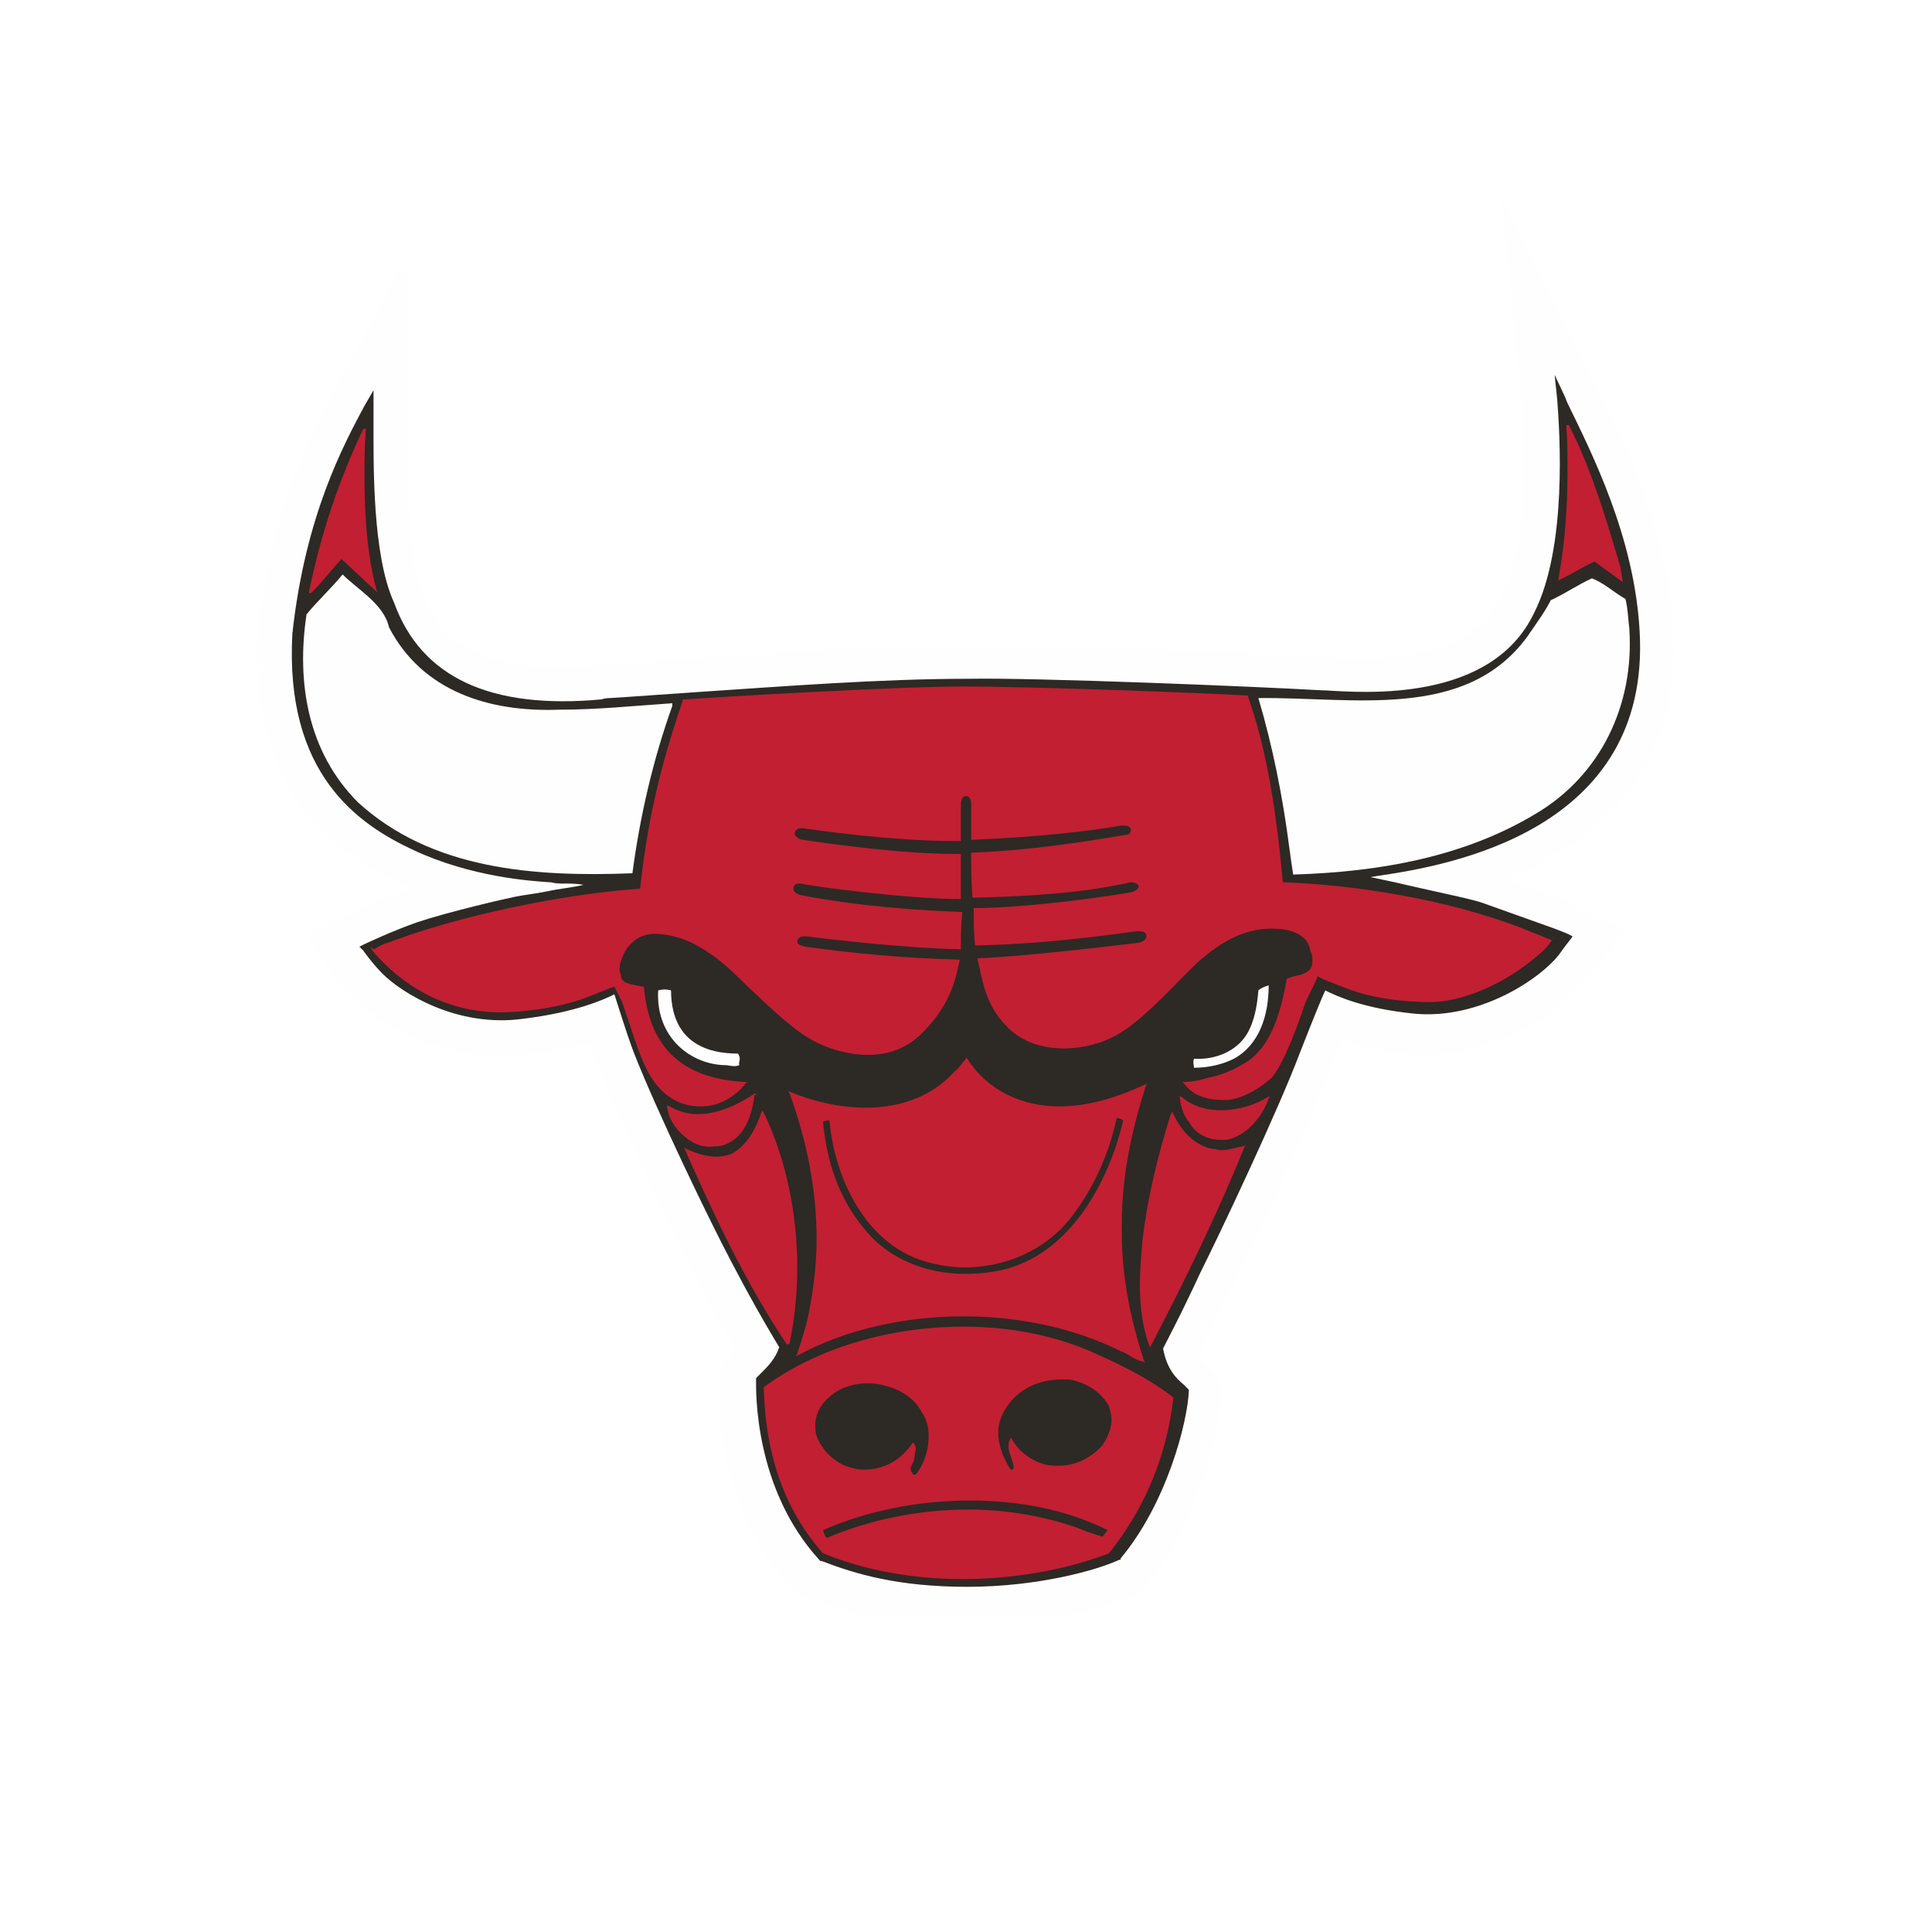<?xml version="1.0" encoding="utf-8"?>
<!-- Generator: Adobe Illustrator 19.2.1, SVG Export Plug-In . SVG Version: 6.00 Build 0)  -->
<svg version="1.1" id="Layer_1" xmlns="http://www.w3.org/2000/svg" xmlns:xlink="http://www.w3.org/1999/xlink" x="0px" y="0px"
	 viewBox="0 0 150 150" style="enable-background:new 0 0 150 150;" xml:space="preserve">
<style type="text/css">
	.st0{filter:url(#Adobe_OpacityMaskFilter);}
	.st1{fill:#FFFFFF;}
	.st2{mask:url(#mask-2);fill:#FEFEFE;}
	.st3{fill:#2D2925;}
	.st4{fill:#C21F32;}
	.st5{fill:#FEFEFE;}
	.st6{fill:none;}
</style>
<title>CHI</title>
<desc>Created with Sketch.</desc>
<g id="Page-1_1_">
	<g id="CHI">
		<g id="Page-1">
			<g id="Group-3" transform="translate(20, 15.164)">
				<g id="Clip-2">
				</g>
				<defs>
					<filter id="Adobe_OpacityMaskFilter" filterUnits="userSpaceOnUse" x="0" y="0.1" width="110" height="110.7">
						<feColorMatrix  type="matrix" values="1 0 0 0 0  0 1 0 0 0  0 0 1 0 0  0 0 0 1 0"/>
					</filter>
				</defs>
				<mask maskUnits="userSpaceOnUse" x="0" y="0.1" width="110" height="110.7" id="mask-2">
					<g class="st0">
						<polygon id="path-1" class="st1" points="110,0.1 0,0.1 0,110.7 110,110.7 						"/>
					</g>
				</mask>
				<path id="Fill-1" class="st2" d="M101.3,54.6l-4.4-1.5c6.7-2.7,13.7-8.1,13-19.4c-0.4-7.8-3.9-14.7-5.9-18.8L96.6,0.1l1.5,16
					c0.5,5,0.3,11.6-1.6,15.2c-2.5,5.2-10.9,4.7-13.9,4.5c-5.3-0.4-22.5-0.9-27.7-0.9c-7,0-14.6,0.6-20.8,1c-3,0.2-5.5,0.4-7.2,0.5
					c-0.2,0-0.4,0-0.8,0.1c-10.9,1-12.8-4.1-13.4-5.8c-1.1-3.1-1.1-10-1.1-13l0-13L6,15.1C4.3,18.2,1.1,24.1,0,34
					c-0.7,13.9,8,18,10.9,19.3c0.4,0.2,0.8,0.3,1.2,0.5c-0.2,0.1-0.5,0.1-0.7,0.2c-1.9,0.6-3.8,1.5-4.4,1.8l-3.3,1.6l2.1,3
					c0.3,0.4,1,1.3,1.8,2.1c2,1.9,7,5,13.1,4.3c2.1-0.3,3.8-0.6,5.1-1c0.2,0.7,0.5,1.4,0.7,2c1.9,4.6,6.1,13.5,7.7,16.6
					c1.1,2,2.1,3.9,2.9,5.3l-0.1,0.1c-0.2,0.2-0.3,0.3-0.5,0.5l-0.7,0.9l0,1c0,1-0.3,9.6,5.7,16l0.5,0.5l0.6,0.2
					c2.8,1.1,6.4,2.2,12.3,2.2c6,0,11-1.4,13-2.4l0.6-0.3l0.4-0.4c4-4.8,5.8-11.8,5.9-14.7l0.1-0.1l-0.1,0l-0.1-1.2l-1.1-1.1
					c-0.2-0.2-0.4-0.4-0.6-0.7c0.4-0.8,0.9-1.9,1.5-3.1l0.1-0.2c0.3-0.7,0.6-1.3,0.8-1.6c1.5-3,6.1-12.7,7.8-17.2
					c0.4-1,0.7-1.8,1-2.4c1.3,0.4,3,0.8,5.1,1c6.1,0.6,11.9-3.1,13.9-5.9c0.1-0.1,0.3-0.3,0.4-0.5l2.7-3.2l-3.7-1.7
					C102.4,55,102.1,54.9,101.3,54.6"/>
			</g>
			<path id="Fill-4" class="st3" d="M127.3,49c-0.4-7.3-3.7-13.8-5.6-17.7l-0.2-0.5l-0.8-1.7l0.2,1.9c0.2,2.6,0.8,11.5-1.8,16.6
				c-3.3,6.9-13,6.2-16.2,6l-0.2,0c-5.2-0.3-22.3-1-27.5-0.9c-6.9,0-14.5,0.6-20.6,1c-3,0.2-5.6,0.4-7.3,0.5c-0.1,0-0.3,0-0.6,0.1
				c-8.6,0.8-14-1.7-16.1-7.5C28.9,43.1,29,36.1,29,32.7l0-1l0-1.4l-0.7,1.2c-1.6,3-4.6,8.5-5.6,17.7C22.1,60.1,27.8,64,32.1,66
				c4.5,2.1,9.1,2.4,10.6,2.5l0.1,0l0,0c0.3,0.1,0.7,0.1,1,0.1c0.5,0,1,0,1.5,0.1c-0.8,0.2-1.9,0.3-2.8,0.5c-1,0.2-1.9,0.3-2.4,0.4
				c-1,0.2-5.3,1.2-7.7,2c-2,0.7-4.1,1.7-4.1,1.7l-0.4,0.2l0.3,0.3c0,0,0.7,1,1.5,1.8c1.5,1.5,5.8,4.2,10.9,3.5
				c4.1-0.5,6.3-1.5,7.1-1.9c0.3,0.9,0.9,2.9,1.5,4.5c1.8,4.6,6,13.3,7.6,16.3c1.3,2.5,2.5,4.6,3.4,6.1l0.3,0.5
				c-0.3,0.9-0.9,1.5-1.4,2c-0.1,0.1-0.2,0.2-0.3,0.3l-0.1,0.1l0,0.1c0,0.8-0.2,8.4,4.9,14l0.1,0.1l0.1,0c2.6,1,5.9,2,11.3,2
				c5.5,0,10.1-1.3,11.8-2.1l0.1,0l0-0.1c3.6-4.3,5.2-10.6,5.3-13v-0.1l-0.1-0.1c-0.1-0.1-0.2-0.2-0.3-0.3c-0.6-0.5-1.3-1.2-1.6-2.8
				c0.4-0.8,1.3-2.5,2-4c0.4-0.8,0.7-1.5,0.9-1.9c1.5-3,6-12.5,7.7-17c1.1-2.8,1.7-4.3,2-4.9c0.8,0.4,2.9,1.4,6.9,1.8
				c5.2,0.5,10.1-2.9,11.4-4.8c0.2-0.3,0.6-0.8,0.6-0.8l0.3-0.4l-0.4-0.2c0,0-0.2-0.1-1-0.4l-2.8-1l-2.8-1c-0.8-0.3-4.3-1-6.8-1.6
				l-1.9-0.4l0.6-0.1C112.5,67.2,128.2,64.5,127.3,49"/>
			<path id="Fill-6" class="st4" d="M24,45.9c0.9-4.4,2.3-8.6,4.2-12.6l0,0h0.1h0v0.1v-0.1h0.1l0,0.1c-0.1,1.2-0.1,2.4-0.1,3.7
				c0,2.9,0.2,5.9,0.9,8.6l0.1,0.3l-0.2-0.2c-0.9-0.8-1.7-1.6-2.6-2.4c-0.8,0.9-1.5,1.8-2.3,2.6L24,46.1L24,45.9z"/>
			<path id="Fill-8" class="st4" d="M125.8,44L125.8,44L125.8,44c-1.1-3.7-2.2-7.5-4-11l-0.2,0c0.1,1.2,0.1,2.4,0.1,3.5
				c0,2.9-0.2,5.7-0.7,8.4l0,0.2l0.1-0.1c0.9-0.4,1.8-1,2.7-1.4l2.2,1.6L125.8,44z"/>
			<path id="Fill-10" class="st4" d="M89.1,84.1l-0.2,0.1c-1.3,0.6-2.6,1.1-4,1.4c-0.9,0.2-1.8,0.3-2.7,0.3c-2.8,0-5.5-1.2-7.1-3.7
				l-0.1-0.1L75,82.2c-0.3,0.3-0.5,0.7-0.9,1c-1.8,2-4.3,2.8-6.9,2.8c-2,0-4.1-0.5-5.8-1.2l-0.2-0.1l0.1,0.2
				c1.3,3.5,2.1,7.4,2.1,11.3c0,1.8-0.2,3.5-0.5,5.2c-0.2,1.2-0.6,2.5-1,3.7l-0.1,0.2l0.2-0.1c3.7-2,8.3-3,12.8-3
				c4.3,0,8.6,0.9,12.2,2.7c0.6,0.2,1.1,0.7,1.7,0.8l0.2,0.1l-0.1-0.2c-1-3.1-1.7-6.4-1.7-9.8v-0.1c0-0.2,0-0.4,0-0.7
				c0-3.8,0.8-7.4,1.9-10.8L89.1,84.1z"/>
			<path id="Fill-12" class="st4" d="M52.6,87.7c-0.4-0.5-0.7-1-0.8-1.7l0-0.2l0.2,0.1c0.7,0.4,1.4,0.6,2.2,0.6
				c1.6,0,3.2-0.8,4.4-1.6l0.1,0l0,0.1l0,0L58.5,85l0.1-0.1l0,0l0,0c-0.2,1.6-0.7,3.4-2.4,4c-0.3,0.1-0.5,0.1-0.7,0.1
				C54.3,89.2,53.3,88.5,52.6,87.7"/>
			<path id="Fill-14" class="st4" d="M92.3,87.1c-0.4-0.5-0.6-1.1-0.7-1.8l0-0.2l0.2,0.1c0.8,0.7,1.9,1,3,1c1.3,0,2.6-0.4,3.6-1
				l0.2-0.1l-0.1,0.2c-0.5,1.4-1.7,2.9-3.3,3.2c-0.1,0-0.3,0-0.4,0C93.7,88.5,92.8,88,92.3,87.1"/>
			<path id="Fill-16" class="st4" d="M94.2,89.2c0.2,0,0.4,0.1,0.6,0.1c0.6,0,1.1-0.2,1.7-0.3l0.2-0.1l-0.1,0.2
				c-2.1,5.2-4.6,10.3-7.2,15.3l-0.1,0.2l-0.1-0.2c-0.5-1.4-0.7-3-0.7-4.6c0-1.2,0.1-2.3,0.2-3.5c0.4-3.4,1.2-6.6,2.2-9.8l0.1-0.2
				l0.1,0.2C91.7,87.8,92.8,89,94.2,89.2"/>
			<path id="Fill-18" class="st4" d="M61.1,104.4c-3.2-4.8-5.6-9.9-7.9-15.1l-0.1-0.2l0.2,0.1c0.6,0.3,1.5,0.6,2.3,0.6
				c0.5,0,1.1-0.1,1.5-0.4c1-0.7,1.6-1.8,2-3l0.1-0.2l0.1,0.2c1.7,3.5,2.6,7.8,2.6,12c0,2-0.2,4-0.6,5.9l0,0l0,0L61.1,104.4
				L61.1,104.4z"/>
			<path id="Fill-20" class="st4" d="M63.9,120.6L63.9,120.6L63.9,120.6c-3.2-3.6-4.5-8.1-4.6-12.9v0l0,0c4.2-3.1,9.9-4.7,15.5-4.7
				c3.7,0,7.3,0.7,10.5,2.2c2,0.9,4,1.9,5.8,3.3l-0.1,0.1l0.1-0.1l0,0l0,0c-0.5,4.5-2.2,8.6-5,12.1l0,0l0,0c-3.4,1.3-7.4,2-11.4,2
				C70.8,122.6,67.1,121.9,63.9,120.6"/>
			<path id="Fill-22" class="st4" d="M120.5,73c0,0-2-0.8-2.5-1c-5.5-2.1-12.5-3.3-18.4-3.5C99,62,98.2,57.8,96.9,54.1l0-0.1l-0.1,0
				c-3.1-0.2-16.7-0.7-22-0.7c-5.3,0-18.7,0.8-21.7,1l-0.1,0l0,0.1c-1.2,3.6-2.6,8-3.3,14.6c-6,0.4-14.1,2.1-19.6,4.2
				c-0.4,0.1-0.7,0.3-0.9,0.4c-0.1,0.1-0.2,0.1-0.2,0.1c0,0,0,0,0,0l-0.2-0.2l0.1,0.3c0,0,0,0,0,0c0.8,0.9,3.9,4.6,9.6,4.8
				c0.1,0,0.2,0,0.3,0c1.9,0,5-0.4,7.1-1.3c0.5-0.2,1.5-0.6,1.8-0.7c0.1,0.2,0.4,0.8,0.6,1.2c0.6,1.7,1.3,4.1,1.9,5.2
				c0.8,1.6,2.1,2.9,4.2,2.9h0.1c1.9,0,3.2-1.5,3.4-1.8l0.1-0.1l-0.2,0c-5.3-0.3-7.4-3.1-7.8-7.3l0-0.1l-0.1,0
				c-0.6-0.1-1-0.2-1.3-0.3c-0.2-0.1-0.4-0.3-0.4-0.6c0-0.1-0.1-0.3-0.1-0.4c0-0.5,0.2-1.1,0.6-1.7c0.4-0.5,1-1.1,2.2-1.1
				c0.5,0,1.1,0.1,1.8,0.3c1.6,0.5,3,1.6,3.9,2.4c1.1,1,4.3,4.3,6.2,5.4c1.1,0.7,2.9,1.3,4.6,1.3c1.4,0,2.8-0.4,4-1.5
				c2.5-2.4,2.8-4.5,3.1-5.8l0-0.1l-0.1,0c-4.2-0.1-8.3-0.5-11.9-1c-0.4-0.1-0.6-0.2-0.6-0.4c0-0.2,0.2-0.4,0.5-0.4
				c0.1,0,0.1,0,0.2,0c0,0,7,0.9,11.9,1h0.1l0-0.1c0-0.6,0-1.6,0.1-2.7l0-0.1l-0.1,0c-2.9-0.1-7.8-0.4-12.4-1.3
				c-0.4-0.1-0.6-0.3-0.6-0.5c0-0.2,0.1-0.4,0.4-0.4c0.1,0,0.1,0,0.2,0c0.7,0.2,8.2,1.2,12.3,1.2h0l0.1,0v-0.1c0-0.9,0-2.1,0-3.3
				v-0.1h-0.1h-0.3c-2.6,0-6.5-0.3-11.9-1.1c-0.4-0.1-0.6-0.3-0.6-0.5c0-0.2,0.2-0.4,0.5-0.4c0,0,0.1,0,0.1,0c0,0,6.6,1,11.8,1
				c0.1,0,0.2,0,0.4,0h0.1v-0.1c0-0.8,0-1.7,0-2.7v0c0-0.5,0.2-0.7,0.4-0.7c0.2,0,0.4,0.2,0.4,0.6c0,0.4,0,1.4,0,2.6v0.1v0.1l0.1,0
				c5-0.2,9.4-0.7,11.5-1.1c0.1,0,0.2,0,0.3,0c0.4,0,0.5,0.2,0.5,0.3c0,0.2-0.1,0.4-0.3,0.4c-0.7,0.1-6.5,1.2-12,1.4h-0.1l0,0.1
				c0,1,0,2.2,0.1,3.3l0,0.1l0.1,0c3.7-0.1,8-0.3,11.7-1.1c0.2,0,0.3-0.1,0.5-0.1c0.4,0,0.6,0.2,0.6,0.3c0,0.2-0.2,0.4-0.7,0.5
				c-3.6,0.6-8.8,1.2-12,1.2h-0.1l0,0.1c0,0.9,0,2,0.1,2.7l0,0.1h0.1c5.9-0.1,11.5-1,12.5-1.1c0.1,0,0.1,0,0.2,0
				c0.4,0,0.5,0.2,0.5,0.4c0,0.2-0.2,0.4-0.6,0.5c-1,0.1-8,1-12.4,1.2l-0.1,0l0,0.1c0.4,1.5,0.5,3.7,2.7,5.6c1.1,0.9,2.5,1.3,4,1.3
				c1.5,0,3-0.4,4.2-1.1c2-1.1,5-4.5,6.1-5.5c0.9-0.8,3-2.7,5.8-2.7c0,0,0.1,0,0.1,0c1.4,0,2.1,0.4,2.5,0.8c0.4,0.4,0.4,0.9,0.5,1.1
				c0.1,0.2,0.1,0.4,0.1,0.6c0,0.3-0.1,0.7-0.5,0.9c-0.5,0.3-0.9,0.2-1.5,0.5l0,0l0,0c-0.4,2.3-1.1,5-2.9,6.3
				c-1,0.7-2.2,1.2-3.3,1.4C92.8,84,92,84,92,84l-0.2,0l0.1,0.1c0,0,0.4,0.5,0.6,0.6c0.3,0.3,1.2,0.7,2.4,0.7c0.1,0,0.3,0,0.4,0
				c1.3-0.1,2.8-1.1,3.5-1.8c1-1.3,1.9-3.9,2.5-5.6c0.2-0.6,0.8-1.6,1-2.2c0.5,0.3,0.9,0.4,1.9,0.8c2.1,0.9,4.8,1.2,6.7,1.2
				c0.1,0,0.2,0,0.3,0c3-0.1,6.3-1.9,8.4-3.8c0.4-0.3,1-1.1,1-1.2l0.1-0.1L120.5,73z"/>
			<path id="Fill-24" class="st3" d="M78,109.5c-0.3,0.5-0.5,1.1-0.5,1.7c0,1,0.4,2,0.9,2.8c0,0,0.1,0.1,0.1,0.1
				c0.1,0,0.1,0,0.2-0.1V114c0-0.6-0.4-1.1-0.4-1.7c0-0.1,0-0.3,0.1-0.5l0.1-0.2l0.1,0.2c0.6,1,1.5,1.6,2.5,1.9
				c0.4,0.1,0.8,0.1,1.1,0.1c1.3,0,2.5-0.6,3.4-1.6c0.4-0.6,0.7-1.3,0.7-2c0-0.3-0.1-0.7-0.2-1c-0.6-1.2-1.9-1.9-3.1-2.1
				c-0.2,0-0.4,0-0.6,0C80.6,107.1,78.9,107.9,78,109.5"/>
			<path id="Fill-26" class="st3" d="M71,114.5c0.1,0,0.2-0.1,0.3-0.3c0.5-0.7,0.8-1.7,0.8-2.7c0-0.6-0.1-1.2-0.5-1.8l0.1,0l-0.1,0
				c-0.5-1-1.5-1.7-2.5-2c-0.6-0.2-1.1-0.3-1.7-0.3c-1.4,0-2.7,0.5-3.6,1.7c-0.3,0.4-0.5,1-0.5,1.5c0,0.3,0,0.6,0.1,0.9
				c0.5,1.3,1.7,2.3,2.9,2.5c0.3,0.1,0.6,0.1,0.8,0.1c1.5,0,2.8-0.7,3.7-2l0.1-0.1l0.1,0.1c0,0.1,0.1,0.2,0.1,0.3
				c0,0.3-0.1,0.5-0.1,0.7c0,0.4-0.3,0.7-0.3,0.9c0,0.1,0,0.2,0.1,0.3C70.9,114.5,70.9,114.5,71,114.5"/>
			<path id="Fill-28" class="st3" d="M64.2,119.4c3.3-1.4,7.1-2.2,11-2.2c2.9,0,5.8,0.5,8.4,1.4c0.7,0.3,1.3,0.5,2,0.7
				c0.2-0.2,0.2-0.3,0.4-0.5c-3.2-1.6-6.9-2.3-10.7-2.3c-4,0-8,0.8-11.4,2.3C64,119.2,64.1,119.3,64.2,119.4"/>
			<path id="Fill-30" class="st3" d="M67.1,95.4c1.9,2.4,4.9,3.5,7.8,3.5c1.1,0,2.2-0.1,3.3-0.4c5-1.4,7.9-6.8,9-11.5
				c-0.1-0.1-0.3-0.2-0.5-0.2c-0.6,2.8-1.8,5.5-3.6,7.8c-2.1,2.6-5.2,3.8-8.2,3.8c-1.1,0-2.2-0.2-3.2-0.5c-4.5-1.4-6.9-6.4-7.3-10.9
				c-0.2,0-0.3,0-0.5,0.1C64.2,90.2,65.1,93,67.1,95.4"/>
			<path id="Fill-32" class="st5" d="M30.2,48.7c2.6,5,7.8,6.6,13.2,6.4c3,0,5.8-0.3,8.8-0.5l0,0.2c-1.5,4.2-2.5,8.5-3.1,13
				c-7.7,0.3-15.6-0.3-21.3-5.5c-3.9-3.9-4.8-9.3-4-14.6c0.9-1.1,1.9-2,2.8-3.1C27.8,45.8,29.8,46.9,30.2,48.7"/>
			<path id="Fill-34" class="st5" d="M126.2,46.5c0.2,0.8,0.2,1.5,0.3,2.3c0.4,5.9-2.2,11.4-7.3,14.4c-5.5,3.3-12,4.5-18.8,4.7
				c-0.1-0.6-0.2-1.4-0.3-2.1c-0.5-3.9-1.3-7.9-2.4-11.6c7.3-0.1,16.1,1.8,20.9-4.8c0.6-0.9,1.3-1.8,1.8-2.8
				c1.1-0.5,2.1-1.2,3.2-1.7C124.6,45.3,125.3,46,126.2,46.5"/>
			<path id="Fill-36" class="st5" d="M98.5,76.5c0,2.3-0.7,4.6-2.7,5.7c-1,0.5-2.1,0.7-3.1,0.7c0-0.2-0.1-0.4,0-0.7
				c1.7,0.1,3.3-0.6,4.1-1.9c0.6-1,0.8-2.2,0.9-3.4C97.9,76.7,98.2,76.6,98.5,76.5"/>
			<path id="Fill-38" class="st5" d="M57.4,82.7c-0.3,0.1-0.4,0.1-1,0c-2.7,0-5.5-2.1-5.3-5.8c0.3-0.1,0.7-0.1,1,0
				c0,2.1,0.8,4.9,5.2,4.9C57.6,82.3,57.3,82.4,57.4,82.7"/>
			<rect id="Rectangle" y="0" class="st6" width="150" height="150"/>
		</g>
	</g>
</g>
</svg>
